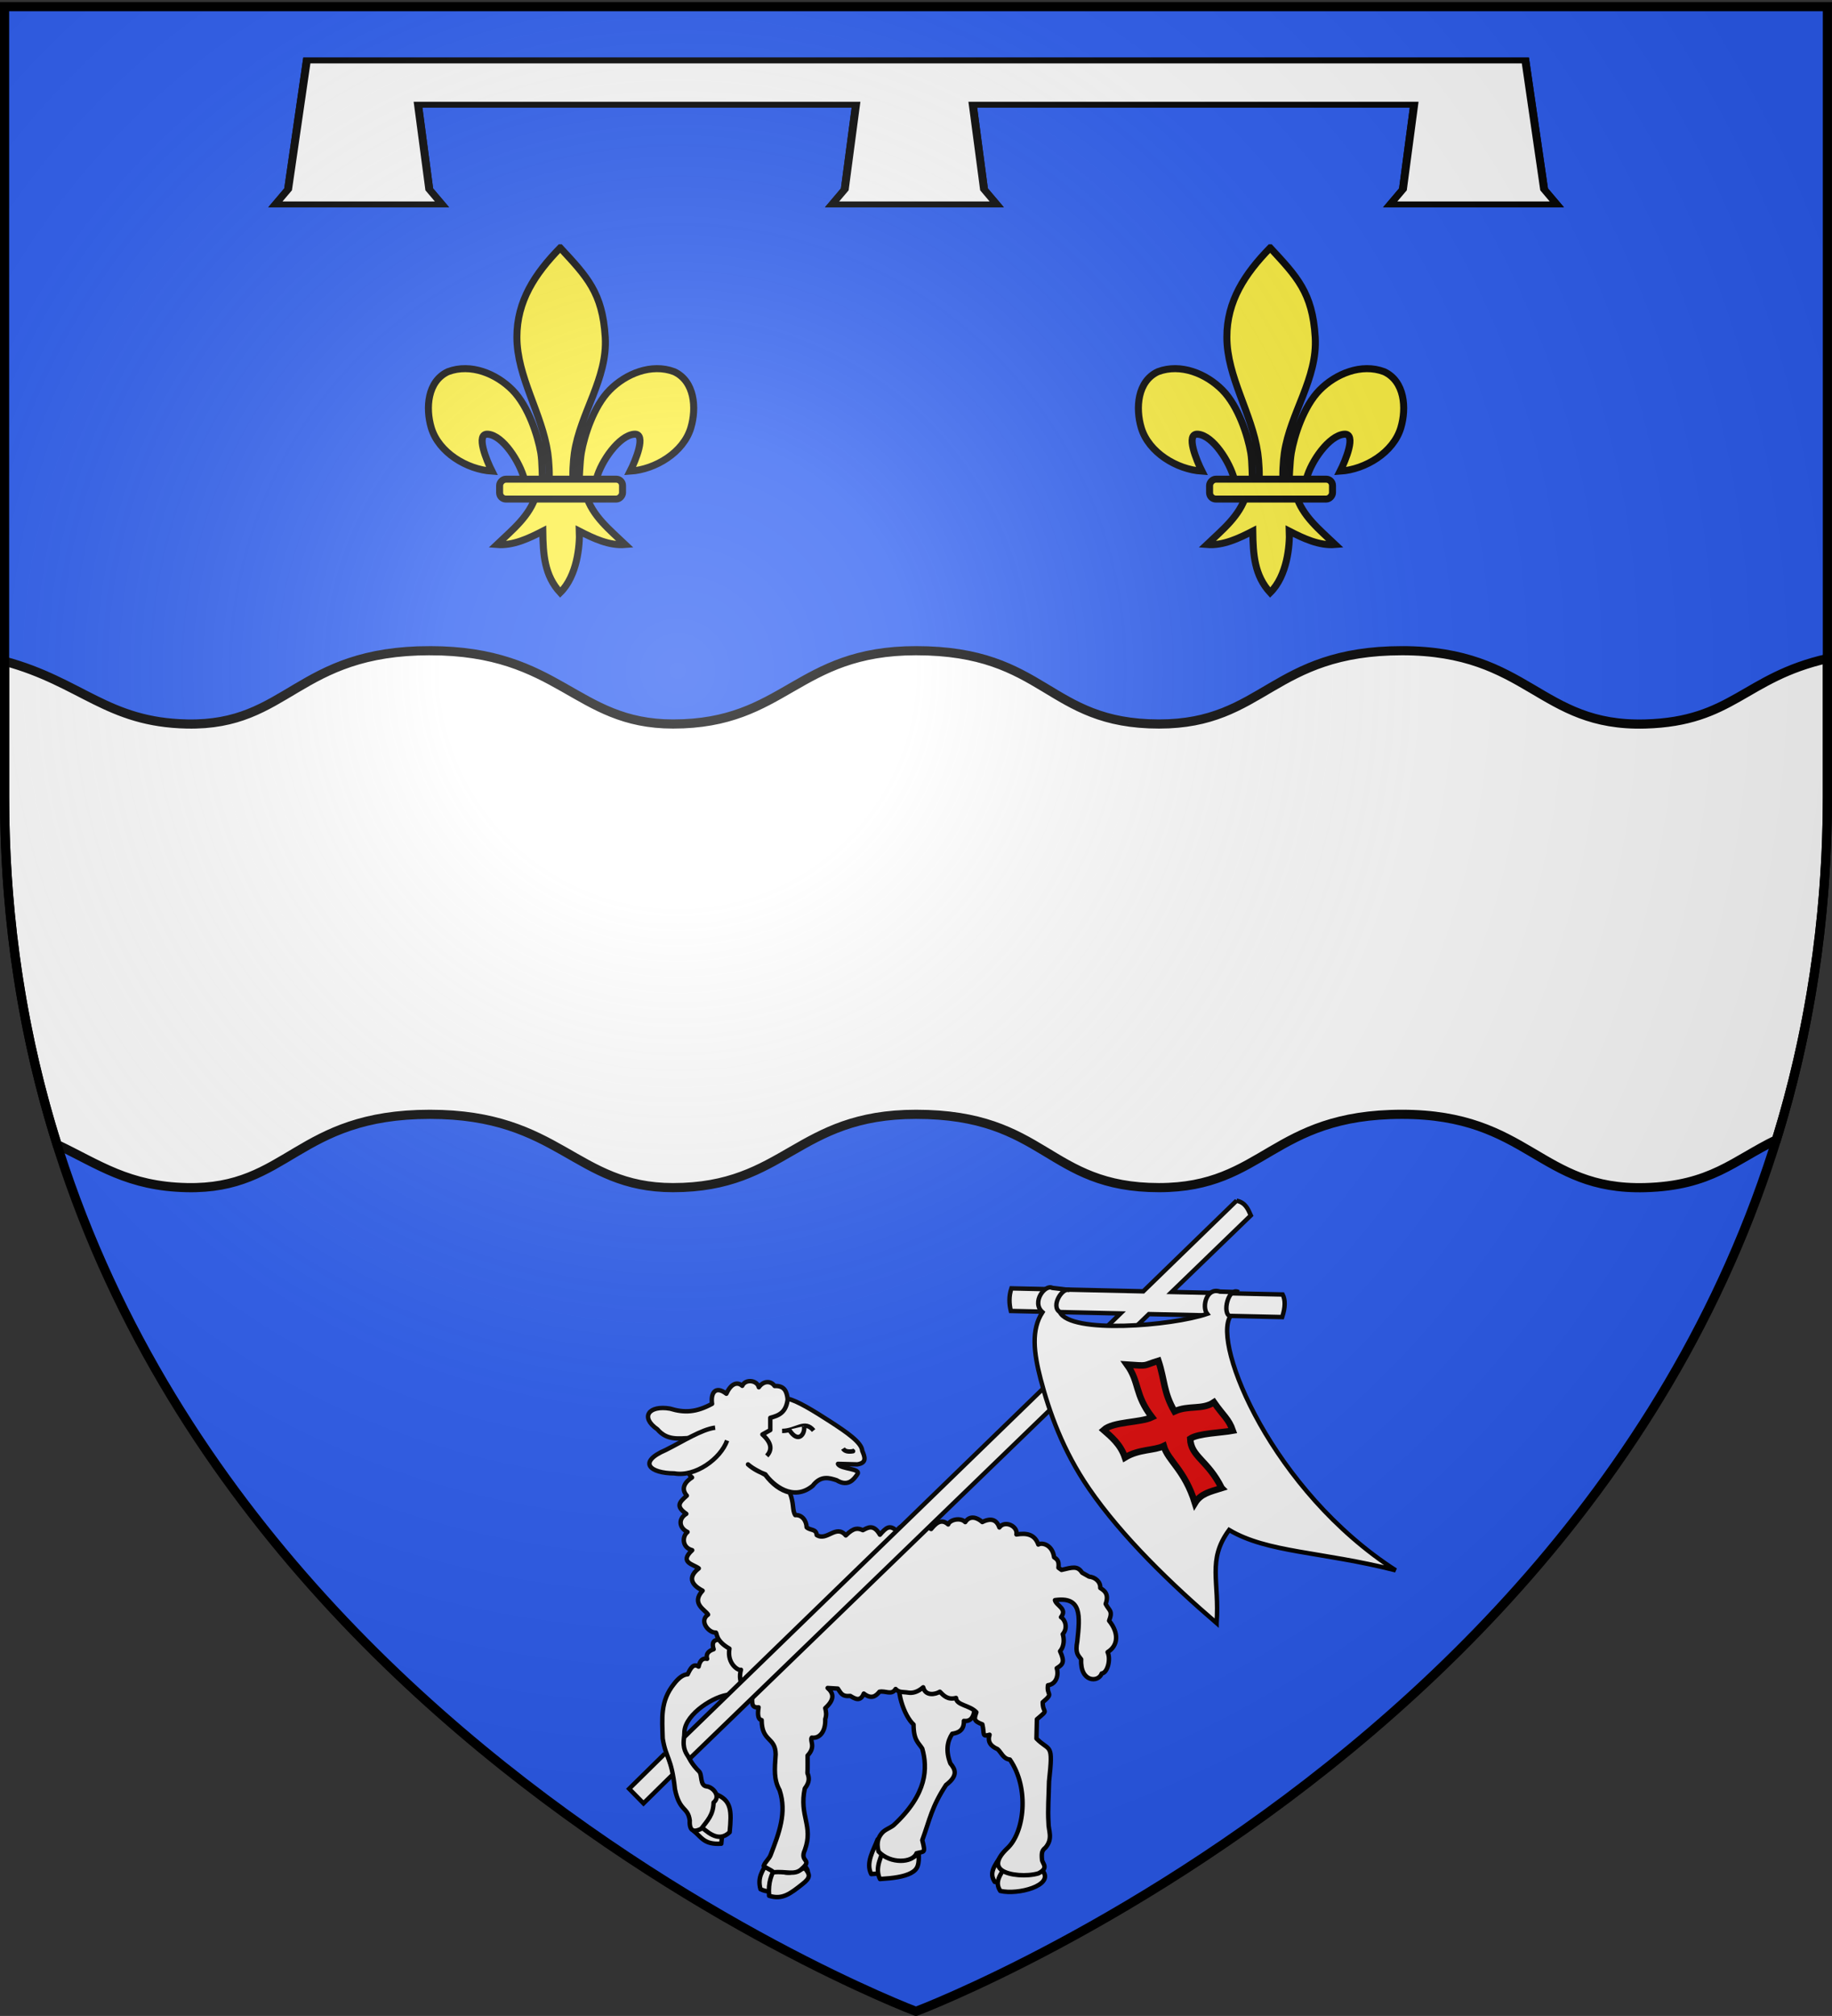 <svg xmlns="http://www.w3.org/2000/svg" xmlns:xlink="http://www.w3.org/1999/xlink" width="600.011" height="660" version="1.0"><rect width="100%" height="100%" fill="#333333" stroke="none"/><desc>Flag of Canton of Valais (Wallis)</desc><defs><radialGradient xlink:href="#a" id="b" cx="221.445" cy="226.331" r="300" fx="221.445" fy="226.331" gradientTransform="matrix(1.353 0 0 1.349 -86.672 -85.747)" gradientUnits="userSpaceOnUse"/><linearGradient id="a"><stop offset="0" style="stop-color:white;stop-opacity:.314"/><stop offset=".19" style="stop-color:white;stop-opacity:.251"/><stop offset=".6" style="stop-color:#6b6b6b;stop-opacity:.125"/><stop offset="1" style="stop-color:black;stop-opacity:.125"/></linearGradient></defs><g style="display:inline"><path d="M290.957 658.5s298.5-112.32 298.5-397.772V2.176h-597v258.552c0 285.452 298.5 397.772 298.5 397.772" style="fill:#2b5df2;fill-opacity:1;fill-rule:evenodd;stroke:none;stroke-width:1px;stroke-linecap:butt;stroke-linejoin:miter;stroke-opacity:1" transform="translate(9.043)"/><path d="M131.781 213.031c-43.737 0-46.308 24.681-79.593 24-26.221-.536-34.522-13.734-59.72-20.562v44.25c0 41.615 6.35 79.555 17.188 114 13.678 6.509 23.302 13.7 42.532 14.094 33.285.68 35.856-24 79.593-24 42.563 0 47.492 24 79.594 24 36.802 0 40.443-24 79.594-24 42.675 0 42.792 24 79.594 24 34.451 0 36.922-24.001 79.593-24 41.497 0 44.972 24.946 79.594 24 21.637-.592 29.06-8.934 43-15.657 10.54-34.027 16.719-71.45 16.719-112.437v-45.125c-27.242 6.168-30.94 20.65-59.719 21.437-34.622.947-38.097-24-79.594-24-42.671 0-45.142 24-79.593 24-36.802 0-36.919-24-79.594-24-39.151 0-42.792 24-79.594 24-32.102 0-37.031-24-79.594-24z" style="fill:#fff;fill-rule:evenodd;stroke:#000;stroke-width:3;stroke-linecap:butt;stroke-linejoin:miter;stroke-miterlimit:4;stroke-dasharray:none;stroke-opacity:1;display:inline" transform="translate(9.043)"/></g><g style="stroke:#000;stroke-width:4.553;stroke-miterlimit:4;stroke-dasharray:none;stroke-opacity:1;display:inline"><g style="stroke:#000;stroke-width:4.553;stroke-miterlimit:4;stroke-dasharray:none;stroke-opacity:1;display:inline"><g style="stroke:#000;stroke-width:7.757;stroke-miterlimit:4;stroke-dasharray:none;stroke-opacity:1;display:inline" transform="matrix(.296 0 0 .296 197.719 297.225)"><path d="M-48.097-730.047C-18.635-698.2-1.31-680.639 1.716-631.226c2.8 45.728-27.63 83.959-34.188 128.188-1.244 8.39-2.311 25.513-1.187 32.458.832 5.143 3.392 20.855 6.187 1.414.575-3.999.987-24.06 2.75-34.247 3.212-18.561 13.498-51.199 31.344-69.281 17.838-18.075 46.104-29.799 71.312-20.344 22.84 10.538 25 40.3 18.5 62.062-8.138 27.256-39.24 46.12-67.125 47.97 5.526-10.927 18.75-42.114 4.407-40.876-16.603 1.433-36.463 29.681-41.633 49.06-1.947 7.297-1.16 18.627-11.586 18.159 6.875 23.228 26.28 38.598 43.281 54.812-17.722 1.474-35.255-6.867-50.719-14.812.654 15.925-2.437 49.567-21.156 67.937-17.375-18.916-18.956-41.986-19.281-67.937-15.463 7.945-32.996 16.286-50.719 14.812 17.001-16.214 36.407-31.584 43.281-54.812-10.425.468-11.052-10.155-13-17.453-5.17-19.377-23.616-48.333-40.218-49.766-14.344-1.238-1.12 29.949 4.406 40.875-27.884-1.848-58.986-20.713-67.125-47.969-6.499-21.762-4.34-51.524 18.5-62.062 25.208-9.455 53.474 2.27 71.312 20.344 17.846 18.082 28.132 50.72 31.344 69.281 1.763 10.187 1.468 28.834 2.043 32.833 2.796 19.441 6.062 5.143 6.895 0 1.124-6.945.056-24.069-1.188-32.458-6.559-44.23-34.109-84.015-34.187-128.188-.07-39.886 19.983-70.234 47.937-98.82z" style="fill:#fcef3c;fill-opacity:1;fill-rule:evenodd;stroke:#000;stroke-width:7.757;stroke-linecap:butt;stroke-linejoin:miter;stroke-miterlimit:4;stroke-dasharray:none;stroke-opacity:1"/><rect width="136" height="22" x="-20.841" y="-474.154" rx="7.012" ry="7.012" style="fill:#fcef3c;fill-opacity:1;fill-rule:evenodd;stroke:#000;stroke-width:7.757;stroke-linejoin:round;stroke-miterlimit:4;stroke-dasharray:none;stroke-opacity:1" transform="scale(-1 1)"/></g></g></g><g style="stroke:#000;stroke-width:4.553;stroke-miterlimit:4;stroke-dasharray:none;stroke-opacity:1;display:inline"><g style="stroke:#000;stroke-width:4.553;stroke-miterlimit:4;stroke-dasharray:none;stroke-opacity:1;display:inline"><g style="stroke:#000;stroke-width:7.757;stroke-miterlimit:4;stroke-dasharray:none;stroke-opacity:1;display:inline" transform="matrix(.296 0 0 .296 430.247 297.225)"><path d="M-48.097-730.047C-18.635-698.2-1.31-680.639 1.716-631.226c2.8 45.728-27.63 83.959-34.188 128.188-1.244 8.39-2.311 25.513-1.187 32.458.832 5.143 3.392 20.855 6.187 1.414.575-3.999.987-24.06 2.75-34.247 3.212-18.561 13.498-51.199 31.344-69.281 17.838-18.075 46.104-29.799 71.312-20.344 22.84 10.538 25 40.3 18.5 62.062-8.138 27.256-39.24 46.12-67.125 47.97 5.526-10.927 18.75-42.114 4.407-40.876-16.603 1.433-36.463 29.681-41.633 49.06-1.947 7.297-1.16 18.627-11.586 18.159 6.875 23.228 26.28 38.598 43.281 54.812-17.722 1.474-35.255-6.867-50.719-14.812.654 15.925-2.437 49.567-21.156 67.937-17.375-18.916-18.956-41.986-19.281-67.937-15.463 7.945-32.996 16.286-50.719 14.812 17.001-16.214 36.407-31.584 43.281-54.812-10.425.468-11.052-10.155-13-17.453-5.17-19.377-23.616-48.333-40.218-49.766-14.344-1.238-1.12 29.949 4.406 40.875-27.884-1.848-58.986-20.713-67.125-47.969-6.499-21.762-4.34-51.524 18.5-62.062 25.208-9.455 53.474 2.27 71.312 20.344 17.846 18.082 28.132 50.72 31.344 69.281 1.763 10.187 1.468 28.834 2.043 32.833 2.796 19.441 6.062 5.143 6.895 0 1.124-6.945.056-24.069-1.188-32.458-6.559-44.23-34.109-84.015-34.187-128.188-.07-39.886 19.983-70.234 47.937-98.82z" style="fill:#fcef3c;fill-opacity:1;fill-rule:evenodd;stroke:#000;stroke-width:7.757;stroke-linecap:butt;stroke-linejoin:miter;stroke-miterlimit:4;stroke-dasharray:none;stroke-opacity:1"/><rect width="136" height="22" x="-20.841" y="-474.154" rx="7.012" ry="7.012" style="fill:#fcef3c;fill-opacity:1;fill-rule:evenodd;stroke:#000;stroke-width:7.757;stroke-linejoin:round;stroke-miterlimit:4;stroke-dasharray:none;stroke-opacity:1" transform="scale(-1 1)"/></g></g></g><g style="stroke:#000;stroke-width:4.233;stroke-miterlimit:4;stroke-dasharray:none;stroke-opacity:1"><g style="stroke:#000;stroke-width:4.233;stroke-miterlimit:4;stroke-dasharray:none;stroke-opacity:1;display:inline"><path d="m380.213-97.06-6.786-10.97-6-61.9h233.631l-6 61.9-6.786 10.97h88.886l-6.787-10.97-10-94.186H10.386l-10 94.187L-6.4-97.06h88.886l-6.787-10.97-6-61.902h235.447l-6 61.902-6.787 10.97z" style="fill:#fff;fill-opacity:1;fill-rule:evenodd;stroke:#000;stroke-width:4.233;stroke-linecap:butt;stroke-linejoin:miter;stroke-miterlimit:4;stroke-dasharray:none;stroke-opacity:1;display:inline" transform="matrix(-.614 0 0 .448 505.96 110.391)"/><path d="m380.213-97.06-6.786-10.97-6-61.9h233.631l-6 61.9-6.786 10.97h88.886l-6.787-10.97-10-94.186H10.386l-10 94.187L-6.4-97.06h88.886l-6.787-10.97-6-61.902h235.447l-6 61.902-6.787 10.97z" style="fill:#fff;fill-opacity:1;fill-rule:evenodd;stroke:#000;stroke-width:4.233;stroke-linecap:butt;stroke-linejoin:miter;stroke-miterlimit:4;stroke-dasharray:none;stroke-opacity:1;display:inline" transform="matrix(-.614 0 0 .448 505.96 110.391)"/></g></g><path d="m-442.616 631.045-12.04 11.847 4.836 4.924 9.678-9.522" style="fill:#fff;fill-opacity:1;stroke:#000;stroke-width:1.496;stroke-miterlimit:4;stroke-dasharray:none;stroke-opacity:1" transform="translate(647.08 -37.984)scale(.97)"/><g style="fill:#fff;fill-opacity:1;stroke:#000;stroke-width:4.219;stroke-miterlimit:4;stroke-dasharray:none;stroke-opacity:1;display:inline"><path d="M290.586 486.785c-3.988 10.602-11.567 22.17-6.064 32.993 26.256-1.61 44.638-6.533 43.993-26.324l-4.585.417c-3.613 10.809-22.23 2.028-33.344-7.086z" style="fill:#fff;fill-opacity:1;fill-rule:evenodd;stroke:#000;stroke-width:4.219;stroke-linecap:butt;stroke-linejoin:round;stroke-miterlimit:4;stroke-dasharray:none;stroke-opacity:1" transform="matrix(.344 0 0 .344 187.47 434.749)"/><path d="M298.526 491.498c-3.988 10.601-11.172 22.17-5.67 32.993 12.88-.79 22.82-2.187 29.529-5.74 6.969-3.692 7.69-8.528 7.361-18.611-9.866 10.05-21.36-1.604-31.22-8.642z" style="fill:#fff;fill-opacity:1;fill-rule:evenodd;stroke:#000;stroke-width:4.219;stroke-linecap:butt;stroke-linejoin:round;stroke-miterlimit:4;stroke-dasharray:none;stroke-opacity:1" transform="matrix(.344 0 0 .344 187.47 434.749)"/><path d="M382.747 363.677c-.688 6.6-3.62 11.154-10.021 10.31.278 8.798-4.984 11.321-11.11 12.241-4.523 7.049-6.507 15.86-1.716 28.298 4.759 5.578 7.516 11.556-4.168 20.423-13.834 21.116-15.36 32.687-22.62 52.522 3.315 12.93 1.86 10.434-5.447 12.46-3.472 9.193-24.963 10.546-36.197-1.628-2.5-9.503.605-14.467 3.39-17.724 2.716-3.176 7.687-4.729 10.927-7.284 32.396-30.004 32.427-54.63 27.314-72.94-3.71-5.936-8.21-7.714-8.287-22.924-8.617-7.78-18.52-33.238-12.039-51.523M184.554 509.905c-2.879 6.47-8.718 12.626-5.466 24.235 12.52 6.145 23.402-2.211 35.923-7.422 11.095-7.212 10.793-9.46 5.557-15.651-16.057 11.095-28.148 9.266-36.014-1.162z" style="fill:#fff;fill-opacity:1;fill-rule:evenodd;stroke:#000;stroke-width:4.219;stroke-linecap:butt;stroke-linejoin:round;stroke-miterlimit:4;stroke-dasharray:none;stroke-opacity:1" transform="matrix(.344 0 0 .344 187.47 434.749)"/><path d="M192.75 513.973c-2.878 6.47-6.512 12.626-5.466 26.44 12.521 3.94 19.874-1.77 31.513-10.95 8.333-6.424 7.543-9.299 2.307-15.49-14.873 5.966-18.723 6.017-28.353 0zM409.47 500.588c-8.438 12.032-12.774 18.286-7.37 26.586 17.096 3.993 50.684-5.218 40.715-18.666-15.76 2.005-27.577.067-33.344-7.92z" style="fill:#fff;fill-opacity:1;fill-rule:evenodd;stroke:#000;stroke-width:4.219;stroke-linecap:butt;stroke-linejoin:round;stroke-miterlimit:4;stroke-dasharray:none;stroke-opacity:1" transform="matrix(.344 0 0 .344 187.47 434.749)"/><path d="M414.764 509.224c-8.438 12.032-12.774 18.286-7.37 26.586 17.095 3.993 50.684-5.218 40.714-18.666-15.76 2.005-27.577.067-33.344-7.92zM130.709 444.022c16.33 5.75 12.946 26.704 11.036 46.831-16.468 1.085-18.797-6.282-26.09-11.966 4.394-14.286 12.336-16.132 15.054-34.865z" style="fill:#fff;fill-opacity:1;fill-rule:evenodd;stroke:#000;stroke-width:4.219;stroke-linecap:butt;stroke-linejoin:round;stroke-miterlimit:4;stroke-dasharray:none;stroke-opacity:1" transform="matrix(.344 0 0 .344 187.47 434.749)"/><path d="M135.514 443.37c16.331 5.75 16.104 16.445 14.194 36.573-11.339 10.949-22.349-1.547-29.642-7.232 4.394-14.285 12.73-10.607 15.448-29.34zM159.343 326.165c1.477-20.587-11.994-11.934-13.755-19.59" style="fill:#fff;fill-opacity:1;fill-rule:evenodd;stroke:#000;stroke-width:4.219;stroke-linecap:butt;stroke-linejoin:round;stroke-miterlimit:4;stroke-dasharray:none;stroke-opacity:1" transform="matrix(.344 0 0 .344 187.47 434.749)"/><path d="M195.104 326.075c-1.846 4.66-11.01 13.641-20.74 19.922-2.291 4.454-5.382 6.767-9.651 5.114-6.621 5.79-12.403 2.848-14.957-2.168-14.416.92-41.69 18.111-43.063 34.851-.913 11.123.49 25.152 13.943 38.305 3.227 3.155.376 13.667 7.43 14.25 6.118.84 13.448 9.6 6.357 15.311-.288 11.845-5.712 16.971-11.759 24.97-5.835 3.056-11.538 3.528-10.934-7.847-1.81-13.45-9.487-7.9-14.074-29.666-3.416-31.12-8.532-28.898-11.67-48.349-.498-19.086-2.595-35.453 10.837-52.1 4.329-5.658 8.796-8.894 12.91-9.018 2.7-5.682 5.427-10.723 10.425-7.322 1.218-5.81 3.846-8.36 8.128-7.396-1.636-5.582 2.703-7.997 6.188-9.136-1.585-4.963-.72-8.03 2.778-8.807.06.38 26.444-43.266 29.65-26.284" style="fill:#fff;fill-opacity:1;fill-rule:evenodd;stroke:#000;stroke-width:4.219;stroke-linecap:butt;stroke-linejoin:round;stroke-miterlimit:4;stroke-dasharray:none;stroke-opacity:1" transform="matrix(.344 0 0 .344 187.47 434.749)"/><path d="M108.444 176.908c-8.023 4.894-6.733 13.516 1.147 17.308-5.095 3.961-5.491 14.712 4.463 17.308-12.848 11.835 1.443 13.382 6.266 17.307-14.453 11.265-.722 18.943 3.636 21.212-11.34 12.275 2.562 18.272 5.202 22.771-8.973 6.144.84 17.574 7.274 17.089 1.563-.134-1.058 7.258 13.077 15.325-2.563 14.786 9.156 21.482 10.976 20.117-3.679 12.638 4.765 21.895 10.432 24.513.866 5.031-1.77 11.966 6.344 11.228-1.37 8.207.073 11.748 2.922 12.177.166 20.965 13.162 15.732 13.337 32.51-.974 14.45-1.906 23.858 3.751 34.178 7.08 21.414-.598 40.927-8.552 61.658-1.478 3.85-5.17 6.42-6.574 10.375 2.799 2.53 6.75 3.517 9.435 6.112 11.36-1.32 20.362 3.244 26.821-3.321 10.775-9.374-2.454-6.093 2.902-17.923 8.413-23.281-5.647-32.251-.027-58.568 4.861-6.16 4.16-10.603 2.5-14.588.323-5.59.104-11.42.143-16.711 8.207-8.66 1.855-14.09 3.977-17.05 7.22 1.064 13.336-5.526 12.848-17.676 1.458-4.202.706-7.3 0-10.42 9.19-8.284 7.999-14.209 2.254-19.173l9.708.587c2.863 3.929 3.646 7.813 11.857 6.965 4.204 2.466 9.49 6.114 12.875-2.232 6.917 5.455 11.256 2.846 14.88-1.717 5.757-1.298 11.555 3.681 15.405-2.652 3.288 3.655 7.262 2.646 11.75 3.43 4.395.768 9.284-.49 14.509-5.044 2.096 8.55 11.35 6.958 15.884 4.228 3.519 3.609 7.45 8.017 15.382 5.91.289 7.037 13.076 6.802 19.375 13.62-1.854 5.884-3.37 8.144 5.69 11.51 2.241 9.215-.756 12.092 6.86 9.88-2.06 6.559.79 10.702 7.57 13.68 3.443 2.757 5.381 9.407 11.765 9.944 18.993 27.436 13.718 69.836-2.574 84.61-10.065 9.576-10.893 16.575-5.015 20.795 6.958 4.997 23.93 6.097 34.68 2.963 10.293-5.195 3.98-9.168 3.533-12.921-.737-7.45.33-9.205 3.335-11.67 7.386-8.737 2.662-16.058 2.796-23.758-.792-12.544.287-25.525.538-39.18 4.177-38.058.8-27.79-11.966-40.846l.417-18.339c12.288-10.38 5.558-4.55 5.516-16.195 11.064-9.294 3.535-5.94 5.001-16.196 8.685-1.1 10.245-10.867 8.359-16.196 5.929-3.556 7.91-5.947 3.171-16.195 4.444-5.125 3.774-12.514 2.567-16.196 5.322-6.232 1.963-14.215-1.686-16.195 6.422-8.062-4.623-10.934-5.742-16.196 25.614-3.653 23.904 14.723 21.254 39.147-2.125 11.45.739 13.098 3.712 17.17-1.153 21.935 16.48 22.415 19.57 13.43 5.365-.352 8.897-13.312 5.588-20.268 10.057-6.13 11.004-18.123 1.438-29.89 3.747-9.847.088-9.317-3.284-16 3.681-10.034-2.043-13.043-5.149-15.195.406-5.724-4.695-10.274-10.618-10.78l-6.67-3.751c-4.324-6.742-9.089-5.135-19.589-2.622l-2.917-2.084c.864-7.09-1.812-8.28-4.168-10.003-1.483-11.656-11.206-14.414-15.005-12.088-3.51-10.069-11.553-11.072-20.84-9.586 1.568-7.878-11.119-13.861-16.247-6.669-3.494-10.196-11.693-7.52-16.248-5.133-4.774-4.296-11.856-6.788-16.247.044-4.53-4.802-14.776-2.241-16.247 2.196-7.243-6.517-12.688.273-16.247 4.387-4.296-3.418-14.56-5.465-16.248-.434-5.104-2.217-12.795-5.3-16.247 2.469-6.947-6.669-10.412-3.291-16.247 3.377-6.178-10.74-11.894-6.457-16.247-4.313-4.555-1.97-8.458-2.796-16.248 4.996-9.244-11.002-17.856 5.857-27.703-.348-.402-6.121-6.124-4.171-9.573-7.394-.21-6.588-4.682-12.137-10.817-11.584-3.047-4.42-.971-11.16-5.296-21.457-8.88-2.164-16.547-7.964-23.203-16.795-4.33-2.595-11.35-5.454-16.514-10.028 4.9 4.346 10.494 7.304 16.505 9.43 7.178 10.117 26.333 26.376 45.071 10.956 7.923-10.288 15.992-7.445 22.76-5.335 11.21 6.823 16.578-1.198 19.48-5.203 5.116-6.254-16-5.01-18.159-10.337l18.374.489c9.484-1.446 7.18-7.178 4.716-12.968-.408-7.806-14.92-17.75-30.56-27.851-15.403-9.947-31.872-20.098-40.463-21.662-.886-6.25-2.485-12.623-12.378-12.12-3.468-5.068-10.511-5.192-15.047 1.196-1.598-6.892-12.878-8.056-15.782-1.376-4.427-3.941-10.478-2.687-15.12 7.542-10.705-8.323-15.102-.145-13.601 9.586-15.005 8.168-26.259 8.782-40.013 4.585-20.251-3.458-28.82 8.084-12.06 19.687 9.054 10.601 19.567 8.84 32.066 8.239 4.63 4.792-2.612 16.732 2.874 14.246-5.709 7.323-8.248 18.92-1.94 23.335-6.225 3.865-11.203 10.36-4.972 17.307-6.814 6.039-11.161 9.975-.488 17.308z" style="fill:#fff;fill-opacity:1;fill-rule:evenodd;stroke:#000;stroke-width:4.219;stroke-linecap:butt;stroke-linejoin:round;stroke-miterlimit:4;stroke-dasharray:none;stroke-opacity:1" transform="matrix(.344 0 0 .344 187.47 434.749)"/><path d="M135.918 94.907c-12.935 1.627-30.826 13.167-46.966 21.204-27.445 11.83-14.833 22.198 8.086 22.313 19.912 3.54 44.028-13.81 50.235-31.256M205.083 66.783c-1.272 14.11-8.873 16.614-16.672 18.756v11.67l-7.503 4.168c9.583 8.699 8.976 15.046 4.168 20.424M199.664 98.043c13.984-.219 21.4-10.8 30.01-.417" style="fill:#fff;fill-opacity:1;fill-rule:evenodd;stroke:#000;stroke-width:4.219;stroke-linecap:butt;stroke-linejoin:round;stroke-miterlimit:4;stroke-dasharray:none;stroke-opacity:1" transform="matrix(.344 0 0 .344 187.47 434.749)"/><path d="M220.504 93.458c1.477 6.769-5.21 17.576-14.17 3.335M257.648 114.812c1.539 2.49 4.714 3.345 9.587 2.501l-1.25-.834" style="fill:#fff;fill-opacity:1;fill-rule:evenodd;stroke:#000;stroke-width:4.219;stroke-linecap:butt;stroke-linejoin:round;stroke-miterlimit:4;stroke-dasharray:none;stroke-opacity:1" transform="matrix(.344 0 0 .344 187.47 434.749)"/></g><path d="m-240.531 444.406-31.5 30.594-44.531-1c-.887 2.686-.767 5.195-.188 7.625l37.031.844L-427.062 625.5c-.612 3.893.677 5.504 1.883 7.216l155.054-150.028 45 1c1.08-3.299 1.089-5.815.156-7.625l-37.469-.844 26.72-25.844c-.95-2.118-1.775-4.33-4.813-4.969z" style="fill:#fff;fill-opacity:1;stroke:#000;stroke-width:1.496;stroke-miterlimit:4;stroke-dasharray:none;stroke-opacity:1" transform="translate(638.312 -37.984)scale(.97)"/><path d="M-300.593 563.898c-12.74-15.492-26.448-34.201-34.669-52.203-6.433-14.088-8.738-27.743-9.679-39.083-.772-9.31-.323-17.06 4.494-22.21-3.197-4.006 2.599-9.22 4.68-7.498l5.597 1.68c-2.195-1.376-7.26 4.278-4.505 6.765 2.24 7.995 36.427 11.15 48.912 9.184-1.432-2.653 1.336-8.96 5.554-6.645l6.158 1.26c-3.087-2.49-6.903 6.34-4.127 7.54-7.728 8.162 3.816 60.488 40.216 94.07-23.814-10.658-41.59-13.275-53.059-23.088-9.167 8.765-6.11 16.571-9.572 30.228z" style="fill:#fff;fill-opacity:1;fill-rule:evenodd;stroke:#000;stroke-width:1.496;stroke-linecap:butt;stroke-linejoin:miter;stroke-miterlimit:4;stroke-dasharray:none;stroke-opacity:1" transform="rotate(-9.912 -36.51 -3439.541)scale(.97)"/><path d="M-291.058 519.298c-3.005-10.13-8.431-12.22-7.595-18.243 2.93-1.334 10.746-.159 14.639-.192-.683-4.162-2.27-5.447-4.634-10.536-4.327 1.933-8.6-.593-13.649.737-2.573-6.94-1.416-11.008-2.406-17.755-5.804.727-3.246 1.267-10.67-.556 3.23 6.654.715 10.27 5.26 18.943-4.27 1.18-13.167-.872-16.847 1.447 2.013 2.512 4.795 5.623 5.516 10.376 5.135-2.024 10.147-.557 13.566-1.57.58 5.215 5.575 9.098 7.074 20.768 2.461-2.803 5.7-2.878 9.746-3.419z" style="fill:#e20909;fill-opacity:1;stroke:#000;stroke-width:2.19;stroke-miterlimit:4;stroke-dasharray:none;stroke-opacity:1;display:inline" transform="rotate(-9.912 -36.51 -3439.541)scale(.97)"/><path d="M290.957 658.5s298.5-112.32 298.5-397.772V2.176h-597v258.552c0 285.452 298.5 397.772 298.5 397.772" style="opacity:1;fill:url(#b);fill-opacity:1;fill-rule:evenodd;stroke:none;stroke-width:1px;stroke-linecap:butt;stroke-linejoin:miter;stroke-opacity:1" transform="translate(9.043)"/><path d="M290.957 658.5s-298.5-112.32-298.5-397.772V2.176h597v258.552c0 285.452-298.5 397.772-298.5 397.772z" style="opacity:1;fill:none;fill-opacity:1;fill-rule:evenodd;stroke:#000;stroke-width:3;stroke-linecap:butt;stroke-linejoin:miter;stroke-miterlimit:4;stroke-dasharray:none;stroke-opacity:1" transform="translate(9.043)"/></svg>